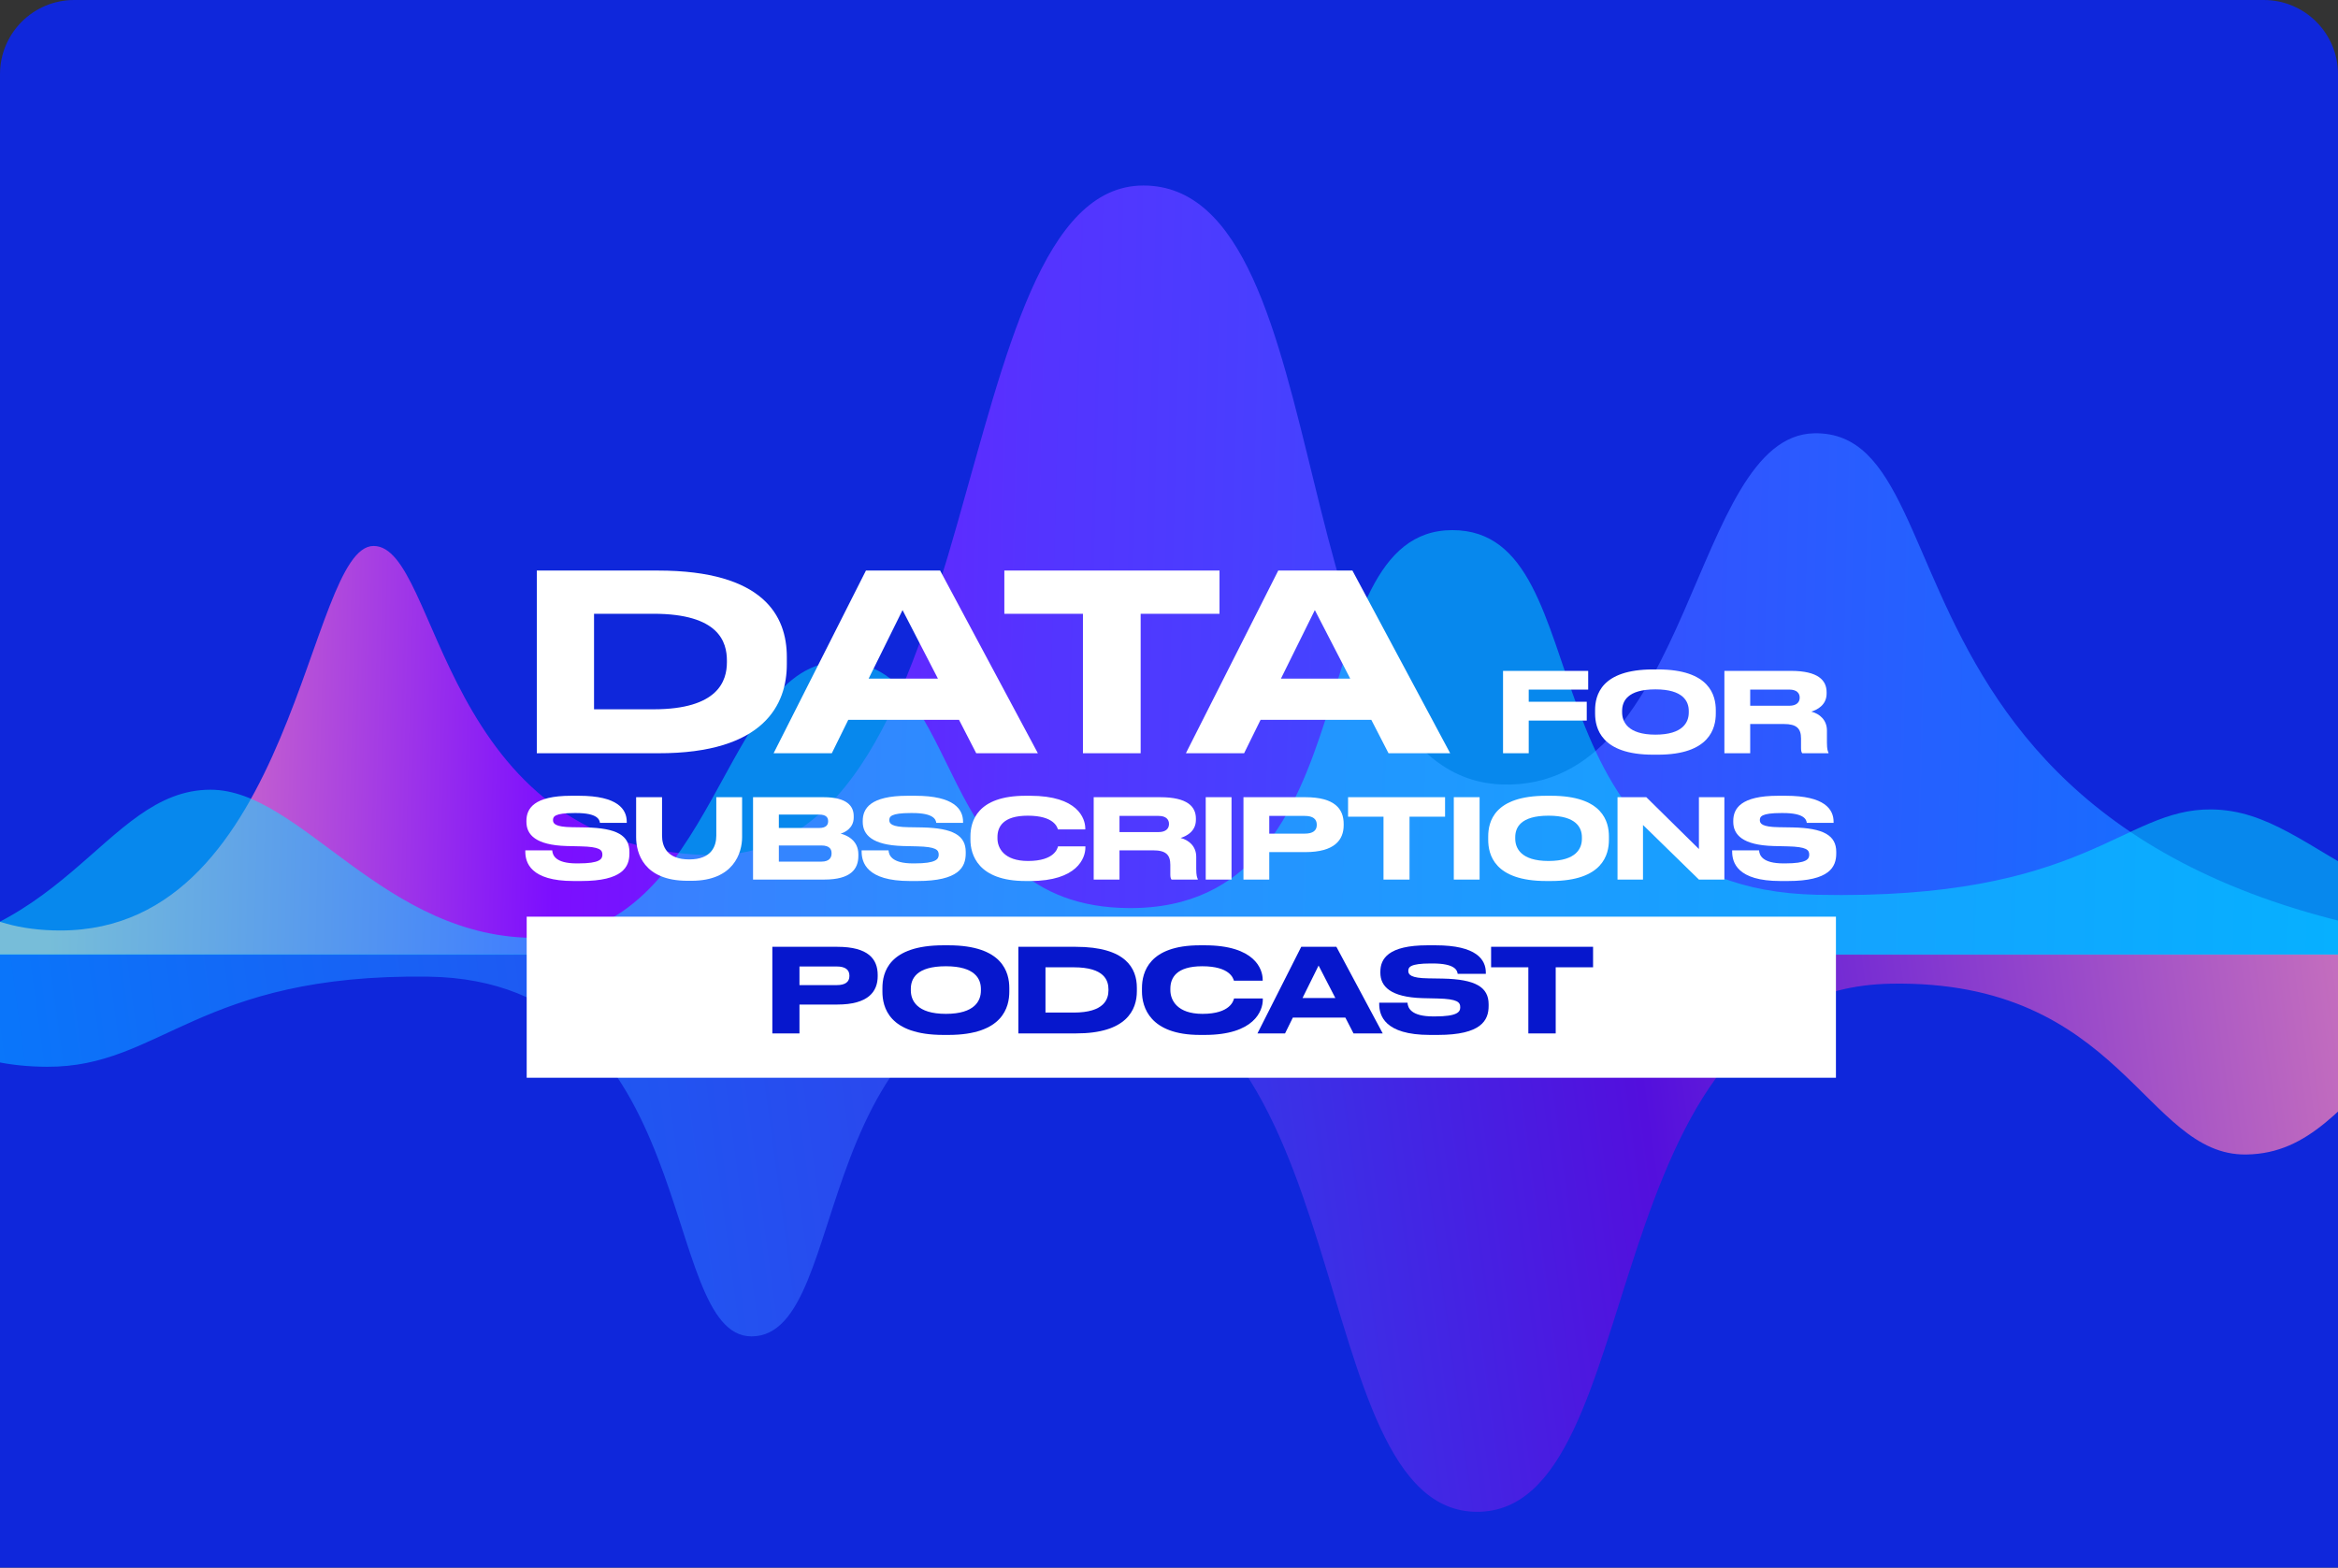 <?xml version="1.0" encoding="UTF-8"?> <svg xmlns="http://www.w3.org/2000/svg" width="252" height="169" viewBox="0 0 252 169" fill="none"><rect x="0" y="0" width="252" height="169" fill="#333333" stroke="none"/><g clip-path="url(#clip0_603_1367)"><path d="M0 8C0 3.582 3.582 0 8 0H244C248.418 0 252 3.582 252 8V169H0V8Z" fill="#0F27DB"></path><g clip-path="url(#clip1_603_1367)"><path d="M282.814 102.906C198.241 101.489 214.337 46.373 195.555 46.712C182.273 46.953 182.48 85.265 161.893 84.572C137.756 83.767 144.885 20 123.243 20C101.6 20 107.051 93.079 76.313 92.193C47.27 91.355 47.445 58.859 40.268 58.859C33.092 58.859 31.845 100.313 6.51 100.313C-11.105 100.313 -10.098 83.461 -19.225 83.461C-27.201 83.461 -26.53 97.944 -40.5 102.391V102.923H282.814V102.906Z" fill="url(#paint0_linear_603_1367)"></path><path d="M288.841 102.907C256.105 102.907 255.961 124.286 242.103 124.463C231.154 124.608 228.708 105.613 203.821 106.048C171.165 106.628 178.182 162.984 159.209 162.984C140.235 162.984 146.933 105.501 116.595 105.501C86.256 105.501 92.266 144.07 80.998 144.07C70.879 144.07 75.803 105.694 46.152 105.291C21.28 104.953 17.396 115.07 5.056 115.006C-11.551 114.909 -10.432 102.891 -34.297 102.891H288.841V102.907Z" fill="url(#paint1_linear_603_1367)"></path><path opacity="0.5" d="M292.501 102.907C255.258 102.907 250.559 87.392 238.363 87.263C228.724 87.151 224.904 97.091 195.829 96.463C163.013 95.738 173.243 57.152 156.539 57.152C139.836 57.152 148.387 98.074 121.662 97.897C100.035 97.752 104.287 71.346 90.572 71.346C77.833 71.346 77.289 100.829 58.028 101.103C41.389 101.344 32.517 85.137 22.687 85.137C11.034 85.137 7.006 102.923 -15.355 102.923H292.485L292.501 102.907Z" fill="#00EAFF"></path></g><path d="M57.86 81.205H70.937C82.452 81.232 84.808 75.858 84.808 71.622V70.828C84.808 66.407 82.32 61.51 70.91 61.51H57.86V81.205ZM64.028 66.169H70.434C77.502 66.169 78.349 69.213 78.349 71.225V71.384C78.349 73.396 77.423 76.467 70.434 76.467H64.028V66.169Z" fill="white"></path><path d="M101.092 73.158H93.627L97.28 65.772L101.092 73.158ZM105.222 81.205H111.866L101.33 61.51H93.335L83.382 81.205H89.656L91.43 77.605H103.369L105.222 81.205Z" fill="white"></path><path d="M116.724 81.205H122.945V66.169H131.443V61.51H108.253V66.169H116.724V81.205Z" fill="white"></path><path d="M145.531 73.158H138.066L141.719 65.772L145.531 73.158ZM149.661 81.205H156.306L145.77 61.51H137.775L127.821 81.205H134.095L135.869 77.605H147.808L149.661 81.205Z" fill="white"></path><path d="M162.004 72.325V81.205H164.773V77.684H171.027V75.655H164.773V74.342H171.182V72.325H162.004Z" fill="white"></path><path d="M178.18 72.17C172.559 72.17 171.926 74.975 171.926 76.562V76.92C171.926 78.484 172.559 81.36 178.18 81.36H178.694C184.291 81.36 184.936 78.484 184.936 76.92V76.562C184.936 74.975 184.279 72.17 178.694 72.17H178.18ZM182.024 76.646V76.813C182.024 77.839 181.415 79.2 178.431 79.2C175.435 79.2 174.838 77.804 174.838 76.789V76.646C174.838 75.619 175.387 74.318 178.431 74.318C181.427 74.318 182.024 75.619 182.024 76.646Z" fill="white"></path><path d="M188.644 74.342H192.857C193.669 74.342 193.979 74.736 193.979 75.202V75.214C193.979 75.703 193.645 76.085 192.857 76.085H188.644V74.342ZM188.644 78.054H192.273C193.645 78.054 194.123 78.532 194.123 79.618V80.644C194.123 80.954 194.17 81.098 194.254 81.205H197.083V81.145C197.011 81.002 196.915 80.775 196.915 80.059V78.758C196.915 77.624 196.14 76.956 195.233 76.717C195.817 76.538 196.88 76.037 196.88 74.772V74.629C196.88 73.352 195.984 72.325 193.024 72.325H185.863V81.205H188.644V78.054Z" fill="white"></path><path d="M61.813 94.979H62.637C67.1 94.979 67.841 93.475 67.841 92.007V91.84C67.841 90.074 66.492 89.274 63.15 89.202L61.658 89.178C59.832 89.155 59.605 88.785 59.605 88.415C59.605 88.044 59.76 87.651 61.908 87.651H62.099C64.415 87.651 64.618 88.367 64.666 88.713H67.554V88.594C67.554 87.257 66.599 85.789 62.398 85.789H61.574C57.54 85.789 56.74 87.173 56.74 88.498V88.606C56.74 89.99 57.755 91.112 61.073 91.207L62.601 91.243C64.654 91.291 64.928 91.625 64.928 92.138C64.928 92.616 64.666 93.081 62.326 93.081H62.159C59.868 93.081 59.557 92.198 59.521 91.673H56.621V91.804C56.621 92.974 57.158 94.979 61.813 94.979Z" fill="white"></path><path d="M74.532 94.955C79.092 94.955 79.987 91.924 79.987 90.253V85.944H77.206V90.085C77.206 91.231 76.681 92.652 74.294 92.652C71.871 92.652 71.358 91.231 71.358 90.085V85.944H68.565V90.253C68.565 91.924 69.341 94.955 74.103 94.955H74.532Z" fill="white"></path><path d="M81.167 94.824H88.842C91.718 94.824 92.518 93.678 92.518 92.27V92.103C92.518 90.551 91.217 90.026 90.608 89.871C91.038 89.751 92.016 89.286 92.016 88.14V87.973C92.016 86.923 91.312 85.944 88.77 85.944H81.167V94.824ZM88.293 87.818C89.068 87.818 89.259 88.152 89.259 88.522V88.546C89.259 88.904 89.068 89.262 88.293 89.262H83.948V87.818H88.293ZM88.531 91.148C89.45 91.148 89.629 91.589 89.629 91.971V92.019C89.629 92.377 89.462 92.89 88.531 92.89H83.948V91.148H88.531Z" fill="white"></path><path d="M98.062 94.979H98.886C103.35 94.979 104.09 93.475 104.09 92.007V91.84C104.09 90.074 102.741 89.274 99.399 89.202L97.907 89.178C96.081 89.155 95.854 88.785 95.854 88.415C95.854 88.044 96.01 87.651 98.158 87.651H98.349C100.664 87.651 100.867 88.367 100.915 88.713H103.803V88.594C103.803 87.257 102.849 85.789 98.647 85.789H97.824C93.79 85.789 92.99 87.173 92.99 88.498V88.606C92.99 89.99 94.004 91.112 97.323 91.207L98.85 91.243C100.903 91.291 101.178 91.625 101.178 92.138C101.178 92.616 100.915 93.081 98.576 93.081H98.409C96.117 93.081 95.807 92.198 95.771 91.673H92.871V91.804C92.871 92.974 93.408 94.979 98.062 94.979Z" fill="white"></path><path d="M111.032 94.979C116.116 94.979 116.988 92.496 116.988 91.375V91.243H114.039C113.98 91.446 113.681 92.819 110.805 92.819C108.215 92.819 107.511 91.422 107.511 90.384V90.241C107.511 89.131 108.119 87.937 110.781 87.937C113.61 87.937 113.956 89.178 114.028 89.417H116.976V89.286C116.964 88.248 116.188 85.789 111.032 85.789H110.542C105.303 85.789 104.598 88.57 104.598 90.181V90.527C104.598 92.115 105.398 94.979 110.542 94.979H111.032Z" fill="white"></path><path d="M120.664 87.961H124.877C125.689 87.961 125.999 88.355 125.999 88.82V88.832C125.999 89.322 125.665 89.704 124.877 89.704H120.664V87.961ZM120.664 91.673H124.292C125.665 91.673 126.142 92.15 126.142 93.237V94.263C126.142 94.573 126.19 94.716 126.273 94.824H129.102V94.764C129.031 94.621 128.935 94.394 128.935 93.678V92.377C128.935 91.243 128.159 90.575 127.252 90.336C127.837 90.157 128.899 89.656 128.899 88.391V88.248C128.899 86.97 128.004 85.944 125.044 85.944H117.883V94.824H120.664V91.673Z" fill="white"></path><path d="M132.739 85.944H129.958V94.824H132.739V85.944Z" fill="white"></path><path d="M140.686 91.864C143.861 91.864 144.828 90.539 144.828 88.952V88.832C144.828 87.209 143.873 85.944 140.686 85.944H134.026V94.824H136.807V91.864H140.686ZM136.807 87.961H140.638C141.522 87.961 141.927 88.307 141.927 88.904V88.94C141.927 89.537 141.51 89.871 140.638 89.871H136.807V87.961Z" fill="white"></path><path d="M149.12 94.824H151.925V88.044H155.756V85.944H145.301V88.044H149.12V94.824Z" fill="white"></path><path d="M159.478 85.944H156.697V94.824H159.478V85.944Z" fill="white"></path><path d="M166.661 85.789C161.039 85.789 160.406 88.594 160.406 90.181V90.539C160.406 92.103 161.039 94.979 166.661 94.979H167.174C172.772 94.979 173.416 92.103 173.416 90.539V90.181C173.416 88.594 172.76 85.789 167.174 85.789H166.661ZM170.504 90.265V90.432C170.504 91.458 169.895 92.819 166.911 92.819C163.915 92.819 163.319 91.422 163.319 90.408V90.265C163.319 89.238 163.868 87.937 166.911 87.937C169.907 87.937 170.504 89.238 170.504 90.265Z" fill="white"></path><path d="M174.343 85.944V94.824H177.089V88.94L183.116 94.824H185.861V85.944H183.116V91.53L177.447 85.944H174.343Z" fill="white"></path><path d="M191.891 94.979H192.715C197.179 94.979 197.919 93.475 197.919 92.007V91.84C197.919 90.074 196.57 89.274 193.228 89.202L191.736 89.178C189.91 89.155 189.683 88.785 189.683 88.415C189.683 88.044 189.839 87.651 191.987 87.651H192.178C194.493 87.651 194.696 88.367 194.744 88.713H197.632V88.594C197.632 87.257 196.678 85.789 192.476 85.789H191.653C187.619 85.789 186.819 87.173 186.819 88.498V88.606C186.819 89.99 187.833 91.112 191.151 91.207L192.679 91.243C194.732 91.291 195.007 91.625 195.007 92.138C195.007 92.616 194.744 93.081 192.405 93.081H192.238C189.946 93.081 189.636 92.198 189.6 91.673H186.7V91.804C186.7 92.974 187.237 94.979 191.891 94.979Z" fill="white"></path><path d="M56.769 98.827H197.885V116.186H56.769V98.827Z" fill="white"></path><path d="M90.248 108.297C93.585 108.297 94.602 106.904 94.602 105.235V105.11C94.602 103.403 93.598 102.073 90.248 102.073H83.246V111.409H86.17V108.297H90.248ZM86.17 104.194H90.198C91.126 104.194 91.553 104.558 91.553 105.185V105.223C91.553 105.85 91.114 106.201 90.198 106.201H86.17V104.194Z" fill="#0617CD"></path><path d="M101.686 101.91C95.776 101.91 95.111 104.859 95.111 106.528V106.904C95.111 108.548 95.776 111.572 101.686 111.572H102.226C108.11 111.572 108.788 108.548 108.788 106.904V106.528C108.788 104.859 108.098 101.91 102.226 101.91H101.686ZM105.726 106.615V106.791C105.726 107.87 105.086 109.301 101.95 109.301C98.8 109.301 98.173 107.833 98.173 106.766V106.615C98.173 105.536 98.75 104.169 101.95 104.169C105.099 104.169 105.726 105.536 105.726 106.615Z" fill="#0617CD"></path><path d="M109.763 111.409H115.961C121.42 111.421 122.536 108.874 122.536 106.866V106.49C122.536 104.395 121.357 102.073 115.949 102.073H109.763V111.409ZM112.686 104.282H115.723C119.073 104.282 119.475 105.725 119.475 106.678V106.753C119.475 107.707 119.036 109.163 115.723 109.163H112.686V104.282Z" fill="#0617CD"></path><path d="M129.849 111.572C135.194 111.572 136.11 108.962 136.11 107.782V107.644H133.011C132.948 107.858 132.635 109.301 129.611 109.301C126.888 109.301 126.147 107.833 126.147 106.741V106.59C126.147 105.423 126.787 104.169 129.586 104.169C132.559 104.169 132.923 105.474 132.998 105.725H136.098V105.587C136.085 104.495 135.27 101.91 129.849 101.91H129.335C123.826 101.91 123.086 104.834 123.086 106.528V106.891C123.086 108.56 123.927 111.572 129.335 111.572H129.849Z" fill="#0617CD"></path><path d="M143.929 107.594H140.391L142.123 104.093L143.929 107.594ZM145.887 111.409H149.036L144.042 102.073H140.253L135.535 111.409H138.509L139.349 109.702H145.008L145.887 111.409Z" fill="#0617CD"></path><path d="M154.115 111.572H154.981C159.673 111.572 160.451 109.991 160.451 108.447V108.272C160.451 106.415 159.033 105.574 155.52 105.499L153.952 105.474C152.032 105.449 151.793 105.06 151.793 104.671C151.793 104.282 151.957 103.868 154.215 103.868H154.416C156.85 103.868 157.063 104.62 157.114 104.984H160.15V104.859C160.15 103.453 159.146 101.91 154.73 101.91H153.864C149.623 101.91 148.782 103.366 148.782 104.758V104.871C148.782 106.327 149.849 107.506 153.337 107.607L154.943 107.644C157.101 107.695 157.39 108.046 157.39 108.585C157.39 109.087 157.114 109.577 154.654 109.577H154.479C152.07 109.577 151.743 108.648 151.706 108.096H148.657V108.234C148.657 109.464 149.221 111.572 154.115 111.572Z" fill="#0617CD"></path><path d="M164.732 111.409H167.681V104.282H171.708V102.073H160.717V104.282H164.732V111.409Z" fill="#0617CD"></path></g><defs><linearGradient id="paint0_linear_603_1367" x1="-29.95" y1="59.568" x2="279.732" y2="67.625" gradientUnits="userSpaceOnUse"><stop offset="0.117" stop-color="#EE91B2"></stop><stop offset="0.292" stop-color="#7C0EFF"></stop><stop offset="0.46" stop-color="#5434FF"></stop><stop offset="0.88" stop-color="#1371FF"></stop><stop offset="1" stop-color="#0084FF"></stop></linearGradient><linearGradient id="paint1_linear_603_1367" x1="-22.229" y1="144.521" x2="280.998" y2="103.529" gradientUnits="userSpaceOnUse"><stop stop-color="#0084FF"></stop><stop offset="0.07" stop-color="#0878FB"></stop><stop offset="0.51" stop-color="#3637E9"></stop><stop offset="0.657" stop-color="#530FDD"></stop><stop offset="1" stop-color="#EE91B2"></stop></linearGradient><clipPath id="clip0_603_1367"><path d="M0 8C0 3.582 3.582 0 8 0H244C248.418 0 252 3.582 252 8V169H0V8Z" fill="white"></path></clipPath><clipPath id="clip1_603_1367"><rect width="333" height="143" fill="white" transform="translate(-40.5 20)"></rect></clipPath></defs></svg> 